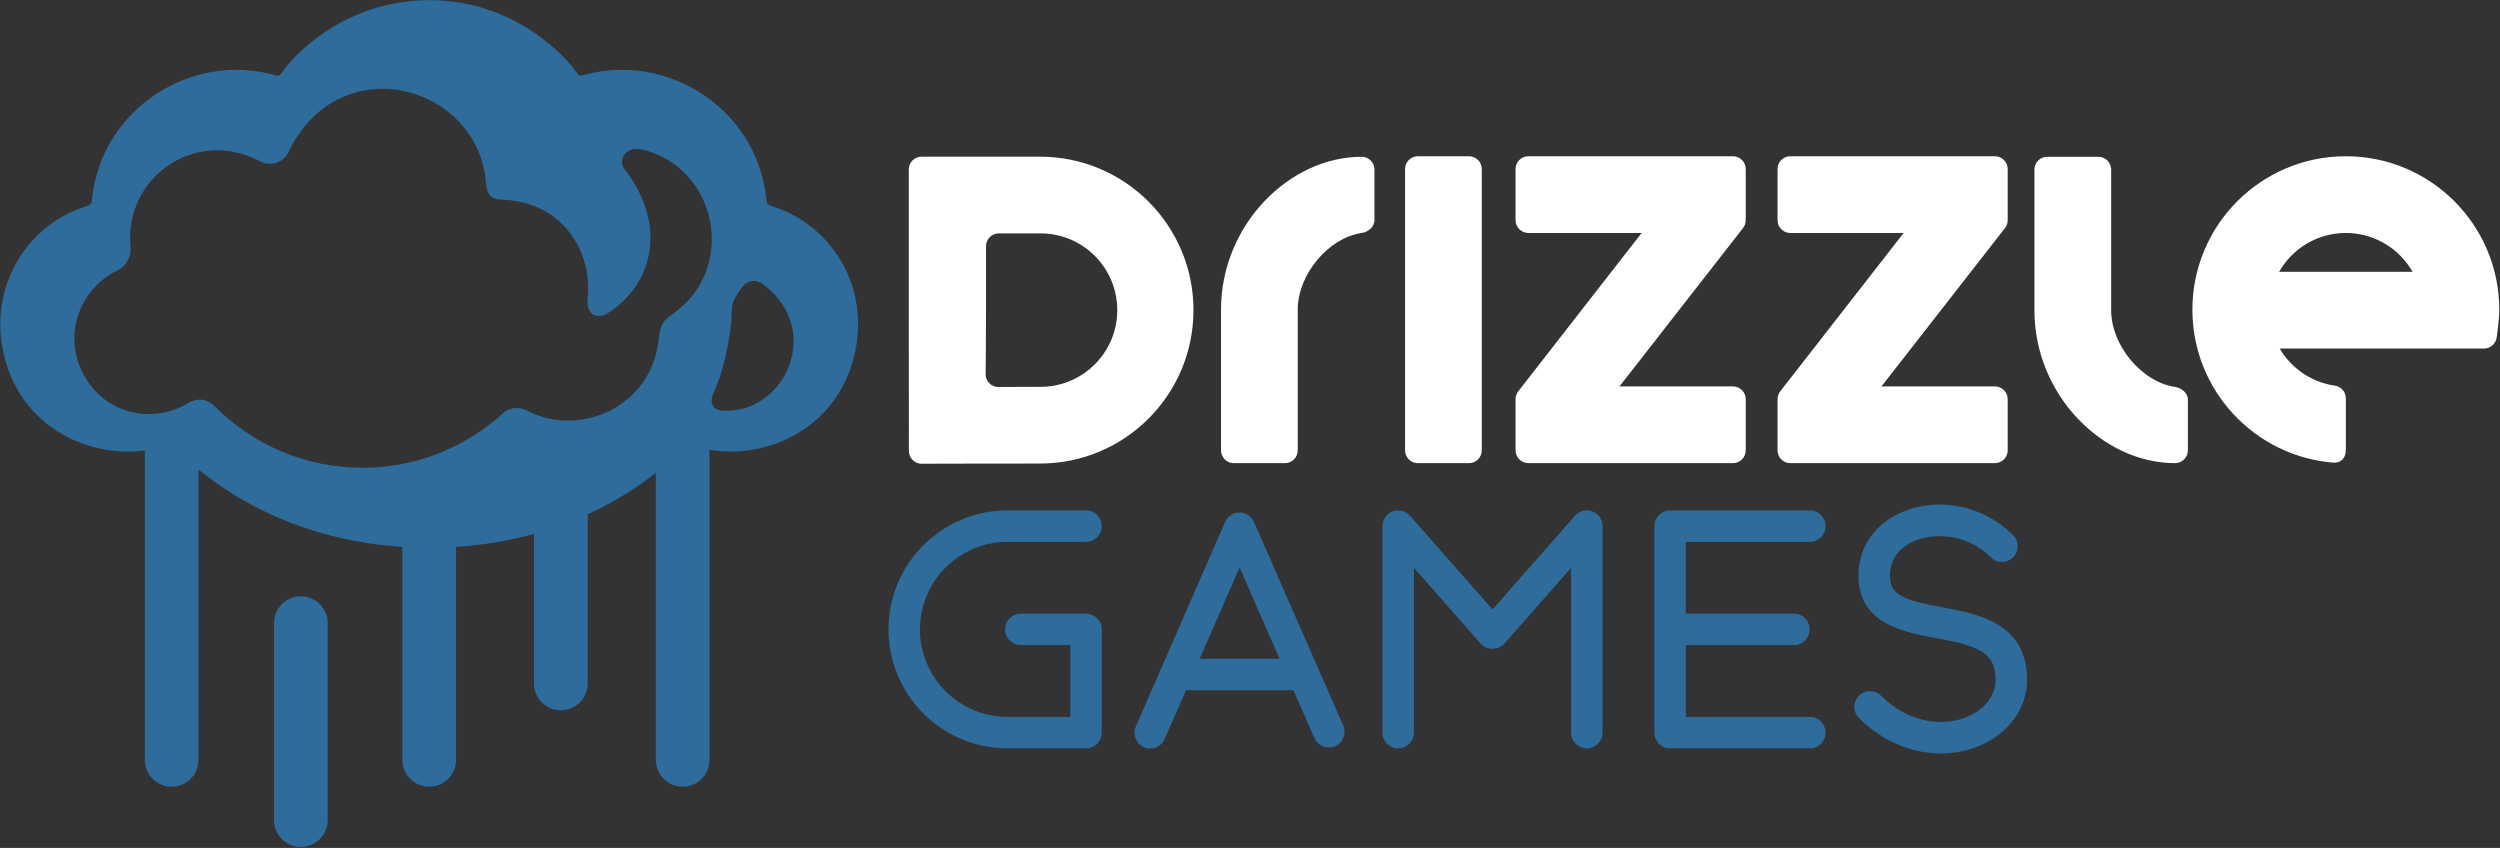 <?xml version="1.0" encoding="UTF-8" standalone="no"?>
<!DOCTYPE svg PUBLIC "-//W3C//DTD SVG 1.1//EN" "http://www.w3.org/Graphics/SVG/1.1/DTD/svg11.dtd">
<svg width="100%" height="100%" viewBox="0 0 2108 715" version="1.1" xmlns="http://www.w3.org/2000/svg" xmlns:xlink="http://www.w3.org/1999/xlink" xml:space="preserve" xmlns:serif="http://www.serif.com/" style="fill-rule:evenodd;clip-rule:evenodd;stroke-linejoin:round;stroke-miterlimit:2;">
    <rect x="0" y="0" width="2108" height="715" fill="#333333" stroke="none"/>
    <g transform="matrix(0.833,0,0,0.833,1834.03,196.525)">
        <path d="M0,155.755C-33.524,150.899 -64.71,113.84 -64.71,78.097L-64.71,-64.278C-64.71,-71.433 -70.499,-77.221 -77.654,-77.221L-129.428,-77.221C-136.583,-77.221 -142.371,-71.433 -142.371,-64.278L-142.371,78.097C-142.371,163.874 -73.288,232.892 0,232.892C7.147,232.892 12.943,227.099 12.943,219.948L12.943,168.698C12.943,161.547 6.176,156.644 0,155.755M105.312,39.201C118.667,15.738 143.902,-0.092 172.834,-0.092C201.782,-0.092 227.025,15.738 240.388,39.201L105.312,39.201ZM172.834,-77.758C87.07,-77.758 17.527,-8.211 17.527,77.565C17.527,159.018 80.224,225.834 159.991,232.367C168.048,233.02 172.834,227.643 172.834,219.424L172.834,167.245C172.834,160.937 168.359,155.405 161.569,154.418C137.802,150.953 117.556,136.728 105.871,116.87L312.728,116.87C319.167,116.87 324.497,112.166 325.491,106.012C325.601,105.333 328.157,87.296 328.157,77.565C328.157,-8.211 258.622,-77.758 172.834,-77.758M-182.376,-77.758L-389.464,-77.758C-396.612,-77.758 -402.408,-71.954 -402.408,-64.806L-402.408,-13.035C-402.408,-5.884 -396.612,-0.092 -389.464,-0.092L-274.783,-0.092C-274.783,-0.092 -397.288,157.165 -399.658,160.187C-401.375,162.389 -402.408,165.155 -402.408,168.166L-402.408,219.944C-402.408,227.088 -396.612,232.888 -389.464,232.888L-182.376,232.888C-175.22,232.888 -169.432,227.088 -169.432,219.944L-169.432,168.166C-169.432,161.022 -175.22,155.227 -182.376,155.227L-297.212,155.227C-297.212,155.227 -174.513,-2.058 -172.143,-5.096C-170.449,-7.291 -169.432,-10.049 -169.432,-13.035L-169.432,-64.806C-169.432,-71.954 -175.22,-77.758 -182.376,-77.758M-823.377,-77.229C-896.671,-77.229 -965.755,-8.211 -965.755,77.565L-965.755,219.944C-965.755,227.088 -959.951,232.888 -952.812,232.888L-901.038,232.888C-893.882,232.888 -888.094,227.088 -888.094,219.944L-888.094,77.565C-888.094,41.826 -856.9,4.764 -823.377,-0.092C-817.2,-0.986 -810.433,-5.884 -810.433,-13.035L-810.433,-64.285C-810.433,-71.437 -816.236,-77.229 -823.377,-77.229M-447.555,-77.758L-654.659,-77.758C-661.815,-77.758 -667.603,-71.954 -667.603,-64.806L-667.603,-13.035C-667.603,-5.884 -661.815,-0.092 -654.659,-0.092L-539.986,-0.092C-539.986,-0.092 -662.483,157.165 -664.853,160.187C-666.578,162.389 -667.603,165.155 -667.603,168.166L-667.603,219.944C-667.603,227.088 -661.815,232.888 -654.659,232.888L-447.555,232.888C-440.423,232.888 -434.611,227.088 -434.611,219.944L-434.611,168.166C-434.611,161.022 -440.423,155.227 -447.555,155.227L-562.407,155.227C-562.407,155.227 -439.715,-2.058 -437.338,-5.096C-435.629,-7.291 -434.611,-10.049 -434.611,-13.035L-434.611,-64.806C-434.611,-71.954 -440.423,-77.758 -447.555,-77.758M-1148.43,155.642C-1191.31,155.642 -1183.95,155.848 -1191.09,155.848C-1198.24,155.848 -1204.04,150.052 -1204.04,142.912C-1204.04,135.761 -1203.63,120.871 -1203.63,77.981L-1203.63,13.267C-1203.63,6.112 -1197.84,0.324 -1190.67,0.324L-1148.43,0.324C-1105.53,0.324 -1070.77,35.091 -1070.77,77.981C-1070.77,120.871 -1105.53,155.642 -1148.43,155.642M-1148.95,-77.334L-1268.86,-77.334C-1276.01,-77.334 -1281.81,-71.543 -1281.81,-64.39L-1281.81,77.981C-1281.81,163.765 -1281.7,213.414 -1281.7,220.573C-1281.7,227.717 -1275.9,233.513 -1268.76,233.513C-1261.61,233.513 -1234.73,233.299 -1148.95,233.299C-1063.17,233.299 -993.631,163.765 -993.631,77.981C-993.631,-7.803 -1063.17,-77.334 -1148.95,-77.334M-714.731,-77.758L-766.513,-77.758C-773.654,-77.758 -779.456,-71.954 -779.456,-64.806L-779.456,219.944C-779.456,227.088 -773.654,232.888 -766.513,232.888L-714.731,232.888C-707.584,232.888 -701.788,227.088 -701.788,219.944L-701.788,-64.806C-701.788,-71.954 -707.584,-77.758 -714.731,-77.758" style="fill:white;"/>
    </g>
    <g transform="matrix(0.833,0,0,0.833,849.495,604.495)">
        <path d="M0,-177.212L79.526,-177.212C88.313,-177.212 95.437,-184.337 95.437,-193.123C95.437,-201.91 88.313,-209.035 79.526,-209.035L0,-209.035C-66.411,-209.035 -120.438,-155.012 -120.438,-88.604C-120.438,-22.201 -66.411,31.823 0,31.823L79.526,31.823C88.313,31.823 95.437,24.699 95.437,15.912L95.437,-88.604C95.437,-97.391 88.313,-104.515 79.526,-104.515L13.503,-104.515C4.716,-104.515 -2.408,-97.391 -2.408,-88.604C-2.408,-79.818 4.716,-72.692 13.503,-72.692L63.615,-72.692L63.615,0L0,0C-48.861,0 -88.615,-39.747 -88.615,-88.604C-88.615,-137.461 -48.861,-177.212 0,-177.212" style="fill:rgb(46,109,155);fill-rule:nonzero;"/>
    </g>
    <g transform="matrix(0.833,0,0,0.833,1342.69,629.064)">
        <path d="M0,-237.493C-6.177,-239.824 -13.185,-238.091 -17.559,-233.119L-101.086,-138.23L-184.605,-233.119C-188.987,-238.084 -195.964,-239.832 -202.172,-237.493C-208.364,-235.155 -212.466,-229.227 -212.466,-222.607L-212.466,-13.572C-212.466,-4.785 -205.341,2.339 -196.554,2.339C-187.767,2.339 -180.643,-4.785 -180.643,-13.572L-180.643,-180.447L-113.027,-103.637C-106.983,-96.769 -95.189,-96.769 -89.144,-103.637L-21.529,-180.447L-21.529,-13.572C-21.529,-4.785 -14.405,2.339 -5.617,2.339C3.17,2.339 10.294,-4.785 10.294,-13.572L10.294,-222.607C10.294,-229.227 6.192,-235.155 0,-237.493" style="fill:rgb(46,109,155);fill-rule:nonzero;"/>
    </g>
    <g transform="matrix(0.833,0,0,0.833,1011.59,508.793)">
        <path d="M0,56.033L40.354,-36.398L80.901,56.033L0,56.033ZM54.89,-82.477C52.349,-88.261 46.632,-91.999 40.315,-91.999L40.3,-91.999C33.983,-91.995 28.265,-88.246 25.732,-82.454L-64.655,124.581C-68.167,132.634 -64.492,142.015 -56.435,145.531C-54.361,146.435 -52.201,146.863 -50.08,146.863C-43.943,146.863 -38.1,143.293 -35.49,137.315L-13.899,87.856L94.863,87.856L116.119,136.312C119.646,144.369 129.055,148.032 137.081,144.493C145.129,140.963 148.789,131.577 145.261,123.532L54.89,-82.477Z" style="fill:rgb(46,109,155);fill-rule:nonzero;"/>
    </g>
    <g transform="matrix(0.833,0,0,0.833,1526.07,604.495)">
        <path d="M0,-177.212C8.787,-177.212 15.911,-184.337 15.911,-193.123C15.911,-201.91 8.787,-209.035 0,-209.035L-141.478,-209.035C-150.265,-209.035 -157.389,-201.91 -157.389,-193.123L-157.389,15.912C-157.389,24.699 -150.265,31.823 -141.478,31.823L0,31.823C8.787,31.823 15.911,24.699 15.911,15.912C15.911,7.125 8.787,0 0,0L-125.566,0L-125.566,-72.692L-16.113,-72.692C-7.326,-72.692 -0.202,-79.818 -0.202,-88.604C-0.202,-97.391 -7.326,-104.515 -16.113,-104.515L-125.566,-104.515L-125.566,-177.212L0,-177.212Z" style="fill:rgb(46,109,155);fill-rule:nonzero;"/>
    </g>
    <g transform="matrix(0.833,0,0,0.833,1637.41,541.999)">
        <path d="M0,-36.012C-40.159,-43.389 -52.659,-48.792 -52.659,-68.227C-52.659,-89.585 -36.802,-99.343 -27.355,-103.258C-6.86,-111.746 25.957,-110.138 49.584,-86.508C55.799,-80.293 65.868,-80.293 72.083,-86.508C78.298,-92.72 78.298,-102.796 72.083,-109.008C42.514,-138.574 -2.361,-148.067 -39.53,-132.657C-67.677,-120.996 -84.482,-96.911 -84.482,-68.227C-84.482,-19.176 -38.978,-10.816 -5.749,-4.714C36.042,2.963 54.354,9.271 54.354,37.439C54.354,53.474 43.5,67.544 25.313,75.077C3.986,83.918 -31.528,83.592 -61.486,53.638C-67.701,47.422 -77.77,47.422 -83.985,53.638C-90.201,59.849 -90.201,69.926 -83.985,76.137C-60.592,99.527 -30.556,112.055 -1.002,112.055C12.136,112.055 25.181,109.576 37.487,104.475C67.522,92.037 86.177,66.348 86.177,37.439C86.177,-20.182 36.368,-29.33 0,-36.012" style="fill:rgb(46,109,155);fill-rule:nonzero;"/>
    </g>
    <g transform="matrix(0.833,0,0,0.833,253.679,714.129)">
        <path d="M0,-253.666C-15.01,-253.666 -27.177,-241.491 -27.177,-226.481L-27.177,-27.177C-27.177,-12.167 -15.01,0 0,0C15.01,0 27.177,-12.167 27.177,-27.177L27.177,-226.481C27.177,-241.491 15.01,-253.666 0,-253.666" style="fill:rgb(46,109,155);fill-rule:nonzero;"/>
    </g>
    <g transform="matrix(0.833,0,0,0.833,609.239,317.179)">
        <path d="M0,34.938C-10.535,34.316 -13.425,25.925 -9.199,17.076C0.31,-2.805 6.51,-32.794 8.763,-54.486C10.038,-66.8 7.38,-72.045 15.336,-83.621C16.704,-85.61 18.148,-87.677 19.446,-89.572C23.991,-96.246 32.856,-99.19 41.293,-92.866C102.74,-46.888 62.946,38.636 0,34.938M-44.72,-67.344C-58.673,-56.211 -62.48,-56.552 -64.601,-36.951C-71.99,31.441 -145.083,62.643 -197.712,34.907C-206.134,30.47 -215.767,31.652 -222.324,37.625C-259.796,71.857 -309.667,92.741 -364.424,92.741C-422.755,92.741 -475.54,69.06 -513.702,30.781C-522.342,22.118 -532.177,22.056 -541.408,27.526C-575.747,47.889 -620.824,39.218 -643.433,4.102C-670.455,-37.891 -651.591,-88.562 -612.247,-107.084C-602.908,-111.497 -598.387,-122.56 -599.179,-130.081C-606.576,-200.066 -534.617,-252.508 -467.677,-217.36C-457.048,-211.783 -444.478,-216.32 -439.723,-226.264C-387.84,-334.645 -246.285,-294.649 -239.355,-194.752C-238.656,-184.652 -234.119,-179.089 -224.748,-178.778C-193.982,-177.761 -171.84,-166.068 -156.916,-148.028C-141.96,-129.941 -133.732,-105.872 -136.607,-77.864C-137.205,-72.084 -135.822,-65.876 -131.72,-62.915C-127.85,-60.111 -121.417,-60.305 -116.104,-63.732C-68.222,-94.653 -56.863,-155.02 -99.089,-209.366C-106.47,-218.868 -98.126,-233.762 -80.38,-229.24C-5.827,-210.236 12.998,-113.424 -44.72,-67.344M51.362,-171.569C44.984,-173.604 44.953,-174.334 44.308,-180.146C34.169,-271.574 -56.529,-327.855 -139.637,-305.021C-144.966,-303.552 -145.332,-303.754 -148.75,-308.727C-157.04,-320.808 -208.666,-380.615 -296.925,-380.615C-385.176,-380.615 -436.802,-320.808 -445.1,-308.727C-448.518,-303.754 -448.876,-303.552 -454.221,-305.021C-537.321,-327.855 -628.019,-271.574 -638.158,-180.146C-638.802,-174.334 -638.826,-173.604 -645.204,-171.569C-706.55,-152.13 -748.225,-84.196 -724.171,-10.155C-703.939,52.139 -642.47,82.578 -584.775,75.206L-584.775,388.375C-584.775,403.386 -572.601,415.553 -557.59,415.553C-542.58,415.553 -530.414,403.386 -530.414,388.375L-530.414,94.559C-496.478,122.28 -428.241,166.113 -324.102,172.795L-324.102,388.375C-324.102,403.386 -311.935,415.553 -296.925,415.553C-281.915,415.553 -269.748,403.386 -269.748,388.375L-269.748,172.81C-240.653,170.946 -214.369,166.16 -190.844,159.665L-190.844,311.103C-190.844,326.097 -178.677,338.264 -163.667,338.264C-148.657,338.264 -136.49,326.097 -136.49,311.103L-136.49,139.854C-106.672,126.171 -83.737,110.618 -67.522,97.822L-67.522,388.375C-67.522,403.386 -55.364,415.553 -40.354,415.553C-25.328,415.553 -13.177,403.386 -13.177,388.375L-13.177,74.623C45.69,84.008 109.608,53.615 130.321,-10.155C154.375,-84.196 112.708,-152.13 51.362,-171.569" style="fill:rgb(46,109,155);fill-rule:nonzero;"/>
    </g>
</svg>
